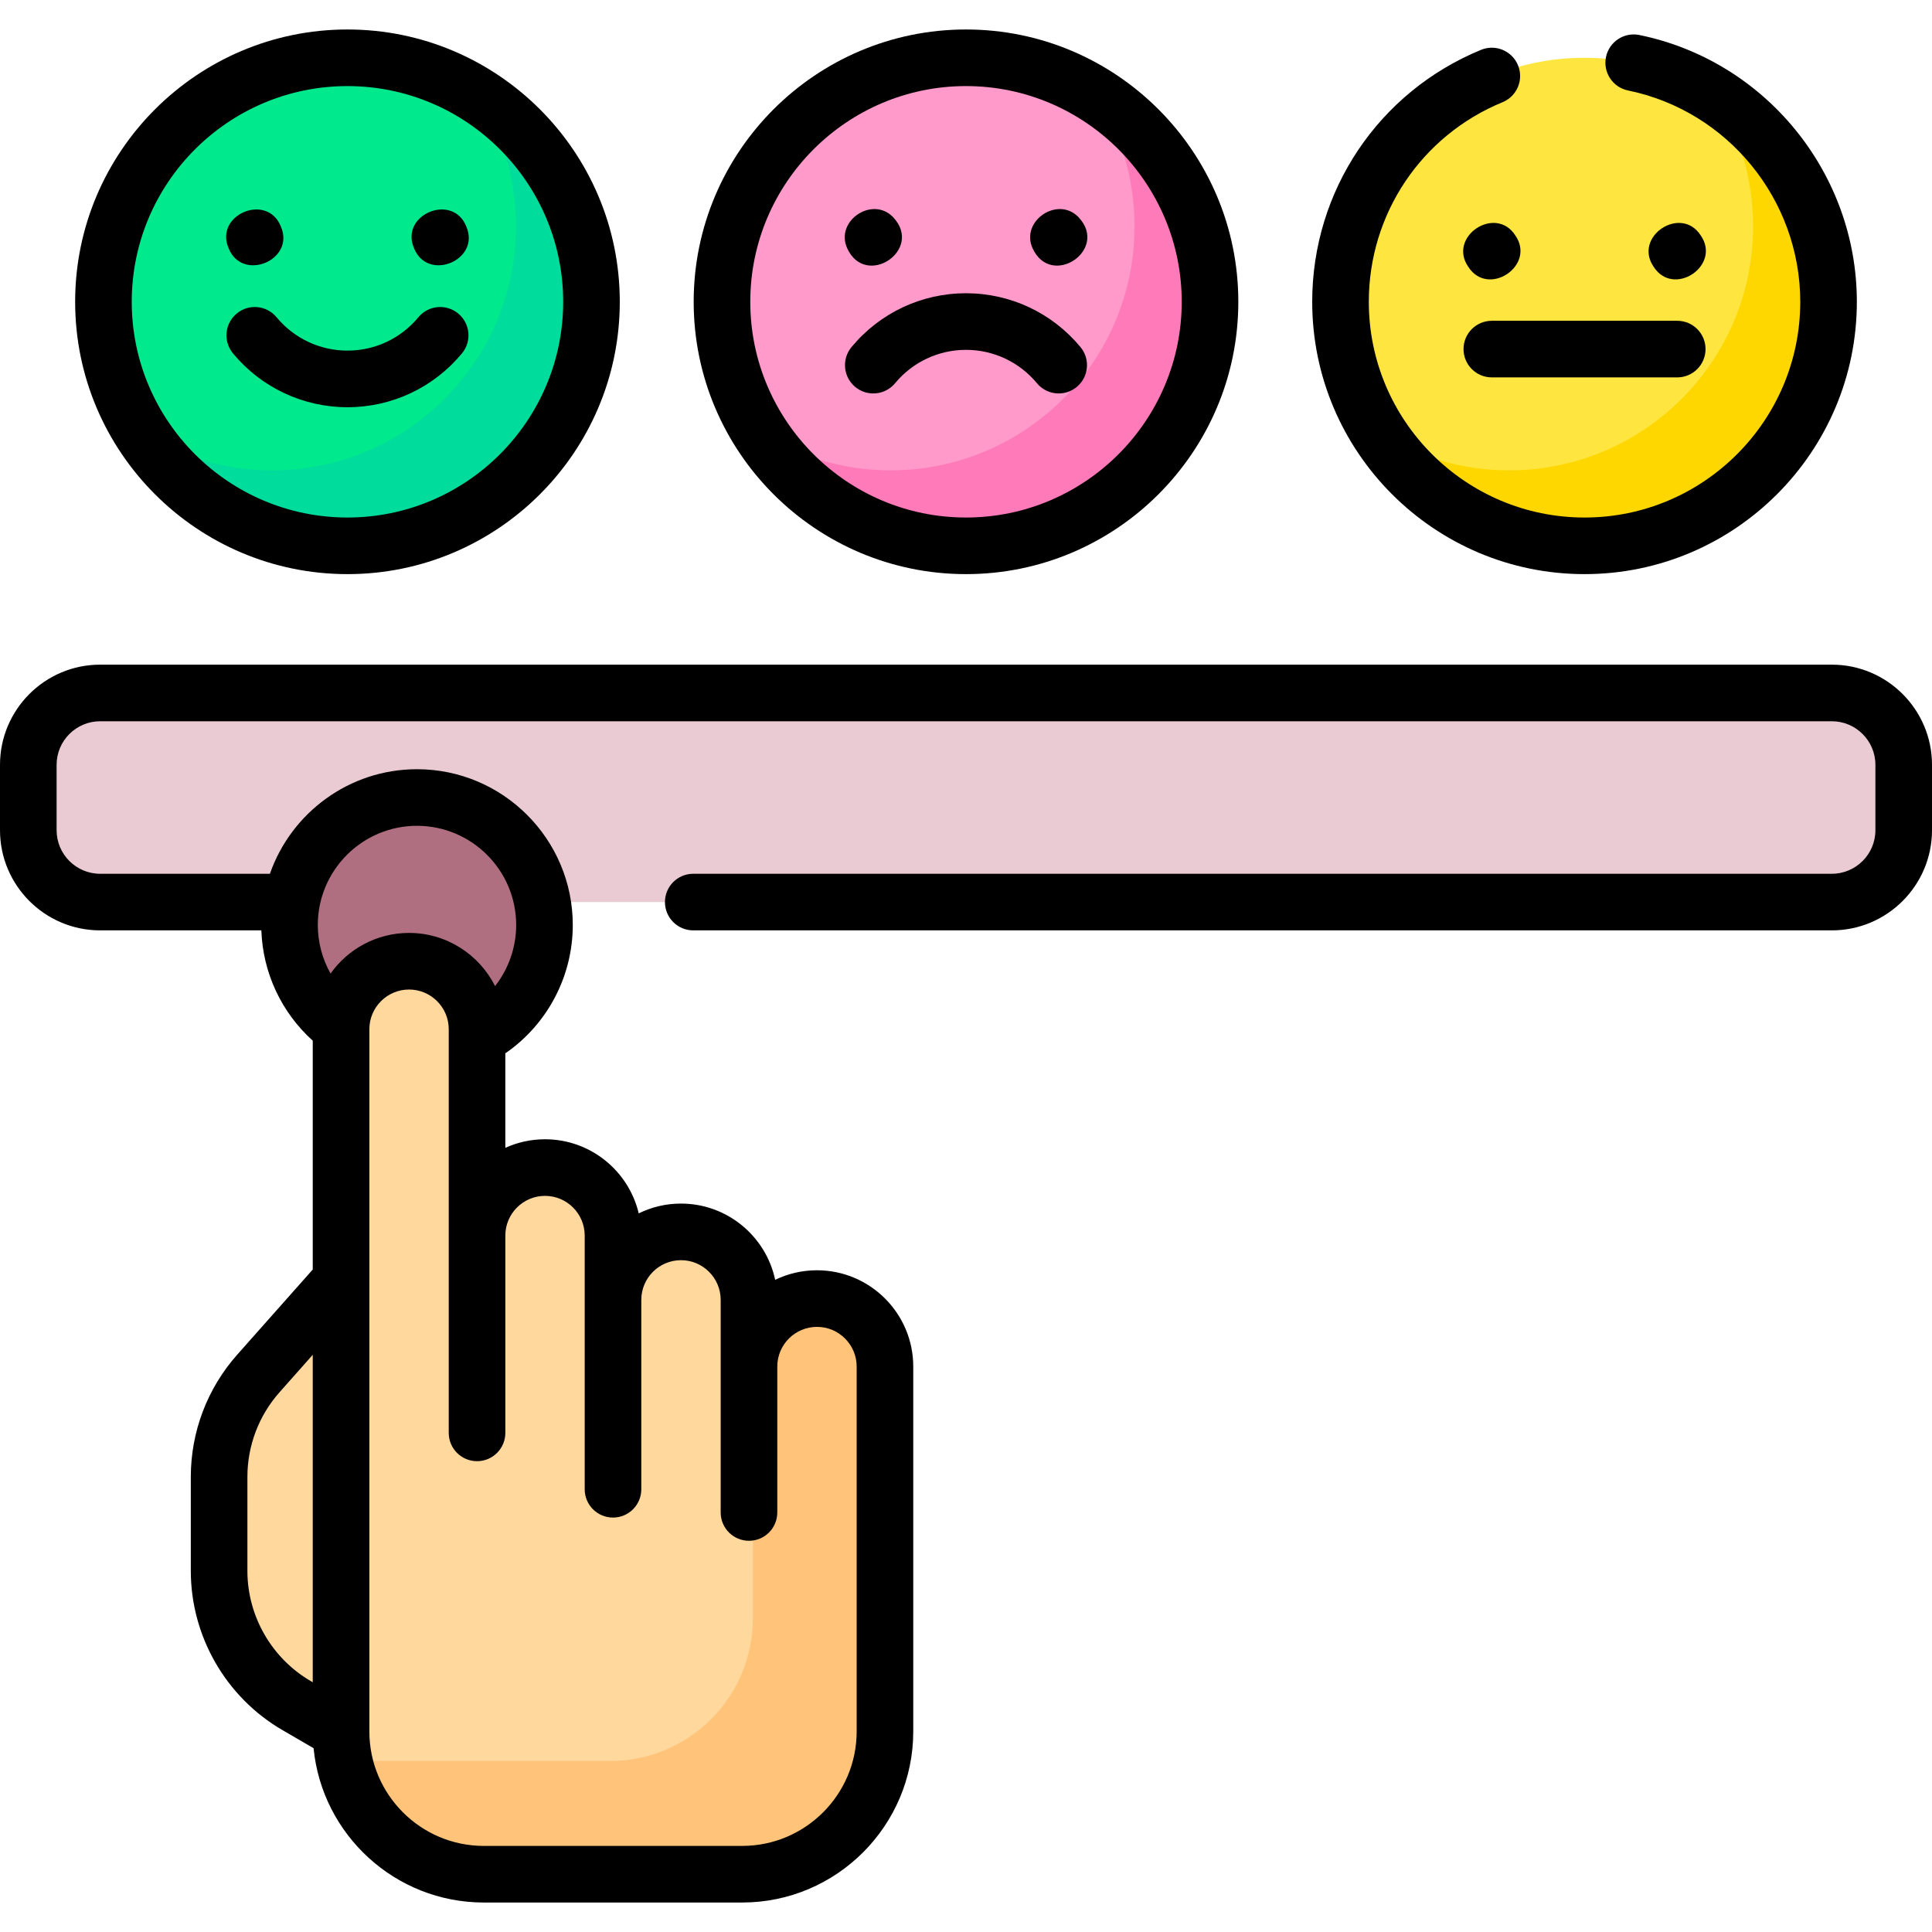 <svg id="Capa_1" enable-background="new 0 0 512 512" viewBox="0 0 512 512" xmlns="http://www.w3.org/2000/svg"><g><g><g><g><path d="m485.456 239.058h-458.913c-10.517 0-19.043-8.526-19.043-19.043v-17.331c0-10.517 8.526-19.043 19.043-19.043h458.913c10.517 0 19.043 8.526 19.043 19.043v17.331c.001 10.517-8.525 19.043-19.043 19.043z" fill="#eacbd4"/></g></g><g><g><circle cx="92.082" cy="79.981" fill="#00e98c" r="64.668"/></g></g><g><g><circle cx="256" cy="79.981" fill="#ff9aca" r="64.668"/></g></g><g><g><circle cx="419.918" cy="79.981" fill="#ffe540" r="64.668"/></g></g><g><g><path d="m126.695 25.368c6.358 10.01 10.055 21.876 10.055 34.613 0 35.715-28.953 64.668-64.668 64.668-12.737 0-24.603-3.697-34.613-10.055 11.47 18.06 31.635 30.055 54.613 30.055 35.715 0 64.668-28.953 64.668-64.668 0-22.978-11.995-43.142-30.055-54.613z" fill="#00dc9b"/></g></g><g><g><path d="m290.613 25.368c6.358 10.01 10.055 21.876 10.055 34.613 0 35.715-28.953 64.668-64.668 64.668-12.737 0-24.603-3.697-34.613-10.055 11.47 18.06 31.635 30.055 54.613 30.055 35.715 0 64.668-28.953 64.668-64.668 0-22.978-11.996-43.142-30.055-54.613z" fill="#ff7ab9"/></g></g><g><g><path d="m454.531 25.368c6.358 10.01 10.055 21.876 10.055 34.613 0 35.715-28.953 64.668-64.668 64.668-12.737 0-24.603-3.697-34.613-10.055 11.47 18.06 31.635 30.055 54.613 30.055 35.715 0 64.668-28.953 64.668-64.668 0-22.978-11.996-43.142-30.055-54.613z" fill="#ffd700"/></g></g><g><g><circle cx="110.508" cy="245.133" fill="#af6f80" r="33.785"/></g></g><g><g><path d="m90.381 339.284-21.911 24.699c-6.703 7.556-10.404 17.306-10.404 27.406v24.912c0 14.712 7.827 28.314 20.548 35.706l11.768 6.839v-119.562z" fill="#ffd89e"/></g></g><g><g><path d="m216.503 344.134c-9.951 0-18.018 8.067-18.018 18.018v-17.673c0-9.951-8.067-18.018-18.017-18.018-9.951 0-18.017 8.067-18.017 18.018v-17.044c0-9.951-8.067-18.017-18.017-18.017-9.951 0-18.018 8.067-18.018 18.017v-54.682c0-9.951-8.066-18.018-18.017-18.018-9.951 0-18.017 8.067-18.017 18.018v125.433 60.659c0 20.899 16.942 37.841 37.841 37.841h68.458c20.899 0 37.841-16.942 37.841-37.841v-60.659-36.035c-.001-9.95-8.068-18.017-18.019-18.017z" fill="#ffd89e"/></g></g><g><g><path d="m216.503 344.135c-7.854 0-14.516 5.034-16.983 12.045v12.007 60.659c0 20.899-16.942 37.841-37.841 37.841h-68.458c-.683 0-1.361-.021-2.035-.056 3.59 17.164 18.805 30.056 37.035 30.056h68.458c20.899 0 37.841-16.942 37.841-37.841v-60.659-36.035c.001-9.951-8.066-18.017-18.017-18.017z" fill="#ffc479"/></g></g></g><g><path d="m92.082 152.149c39.794 0 72.168-32.374 72.168-72.168s-32.375-72.168-72.168-72.168-72.167 32.374-72.167 72.168 32.373 72.168 72.167 72.168zm0-129.336c31.522 0 57.168 25.646 57.168 57.168s-25.646 57.168-57.168 57.168-57.167-25.646-57.167-57.168 25.644-57.168 57.167-57.168z"/><path d="m92.082 107.919c11.768 0 22.826-5.201 30.342-14.271 2.644-3.188 2.2-7.917-.989-10.56-3.188-2.643-7.917-2.201-10.56.988-4.656 5.619-11.507 8.842-18.793 8.842s-14.136-3.223-18.792-8.842c-2.644-3.188-7.373-3.633-10.561-.988-3.189 2.643-3.632 7.371-.989 10.56 7.515 9.07 18.574 14.271 30.342 14.271z"/><path d="m60.586 65.78c3.583 9.039 17.723 3.18 13.85-5.741-3.571-9.044-17.715-3.177-13.85 5.741z"/><path d="m109.726 65.78c3.576 9.042 17.712 3.18 13.85-5.741-3.581-9.04-17.727-3.18-13.85 5.741z"/><path d="m256 152.149c39.794 0 72.168-32.374 72.168-72.168s-32.375-72.168-72.168-72.168-72.168 32.374-72.168 72.168 32.374 72.168 72.168 72.168zm0-129.336c31.522 0 57.168 25.646 57.168 57.168s-25.646 57.168-57.168 57.168-57.168-25.646-57.168-57.168 25.645-57.168 57.168-57.168z"/><path d="m226.647 102.543c3.188 2.643 7.918 2.201 10.56-.988 4.656-5.619 11.507-8.842 18.793-8.842s14.137 3.223 18.793 8.842c1.483 1.789 3.622 2.714 5.778 2.714 1.686 0 3.383-.565 4.781-1.726 3.189-2.643 3.633-7.371.989-10.561-7.516-9.068-18.574-14.27-30.342-14.27s-22.826 5.201-30.342 14.27c-2.643 3.19-2.199 7.918.99 10.561z"/><path d="m224.506 65.78c4.895 10.76 20.296.465 12.229-8.171-5.464-5.806-15.508.891-12.229 8.171z"/><path d="m273.636 65.78c4.905 10.758 20.299.466 12.23-8.171-5.461-5.805-15.503.89-12.23 8.171z"/><path d="m419.917 152.149c39.794 0 72.168-32.374 72.168-72.168 0-34.134-24.237-63.868-57.631-70.702-4.058-.83-8.021 1.786-8.852 5.844-.83 4.059 1.786 8.021 5.844 8.852 26.445 5.412 45.639 28.966 45.639 56.007 0 31.522-25.646 57.168-57.168 57.168s-57.168-25.646-57.168-57.168c0-23.284 13.915-44.048 35.45-52.9 3.831-1.574 5.66-5.957 4.085-9.788-1.574-3.83-5.957-5.663-9.788-4.085-27.183 11.173-44.747 37.383-44.747 66.773.001 39.793 32.375 72.167 72.168 72.167z"/><path d="m438.247 70.719c5.261 8.178 18.004-.325 12.469-8.321-5.255-8.166-17.999.317-12.469 8.321z"/><path d="m389.117 70.719c5.259 8.179 17.996-.323 12.469-8.321-5.26-8.175-18.008.325-12.469 8.321z"/><path d="m387.85 92.512c0 4.143 3.357 7.5 7.5 7.5h49.135c4.143 0 7.5-3.357 7.5-7.5s-3.357-7.5-7.5-7.5h-49.135c-4.142 0-7.5 3.358-7.5 7.5z"/><path d="m485.457 176.139h-458.914c-14.636 0-26.543 11.908-26.543 26.543v17.332c0 14.636 11.907 26.543 26.543 26.543h42.718c.385 11.192 5.286 21.722 13.619 29.235v60.644l-20.021 22.569c-7.928 8.938-12.294 20.438-12.294 32.384v24.911c0 17.322 9.304 33.488 24.279 42.19l8.257 4.798c2.241 22.923 21.619 40.897 45.12 40.897h68.459c25.001 0 45.341-20.34 45.341-45.341v-96.693c0-14.07-11.447-25.518-25.518-25.518-3.966 0-7.723.909-11.074 2.53-2.451-11.529-12.712-20.203-24.961-20.203-4.016 0-7.818.933-11.201 2.593-2.663-11.245-12.787-19.637-24.834-19.637-3.748 0-7.309.812-10.518 2.27v-25.071c.091-.059.188-.102.277-.164 11.021-7.729 17.6-20.372 17.6-33.818 0-22.765-18.521-41.285-41.285-41.285-18.009 0-33.352 11.596-38.98 27.709h-44.984c-6.365 0-11.543-5.178-11.543-11.543v-17.332c0-6.365 5.178-11.543 11.543-11.543h458.914c6.365 0 11.543 5.178 11.543 11.543v17.332c0 6.365-5.178 11.543-11.543 11.543h-301.74c-4.143 0-7.5 3.357-7.5 7.5s3.357 7.5 7.5 7.5h301.739c14.636 0 26.543-11.907 26.543-26.543v-17.332c.001-14.635-11.907-26.543-26.542-26.543zm-419.892 240.162v-24.911c0-8.274 3.024-16.239 8.515-22.429l8.801-9.921v86.772l-.5-.29c-10.373-6.027-16.816-17.224-16.816-29.221zm78.868-99.383c5.8 0 10.518 4.718 10.518 10.518v67.236c0 4.143 3.357 7.5 7.5 7.5s7.5-3.357 7.5-7.5v-50.192c0-5.8 4.718-10.518 10.518-10.518s10.518 4.718 10.518 10.518v56.344c0 4.143 3.357 7.5 7.5 7.5s7.5-3.357 7.5-7.5v-38.671c0-5.8 4.718-10.518 10.518-10.518s10.518 4.718 10.518 10.518v96.693c0 16.73-13.61 30.341-30.341 30.341h-68.459c-16.73 0-30.341-13.61-30.341-30.341v-186.092c0-5.8 4.718-10.518 10.518-10.518s10.518 4.718 10.518 10.518v106.976c0 4.143 3.357 7.5 7.5 7.5s7.5-3.357 7.5-7.5v-52.295c-.002-5.8 4.715-10.517 10.515-10.517zm-33.926-98.07c14.494 0 26.285 11.791 26.285 26.285 0 5.934-2.016 11.62-5.589 16.192-4.2-8.347-12.842-14.09-22.805-14.09-8.576 0-16.172 4.257-20.801 10.765-2.184-3.887-3.374-8.304-3.374-12.867 0-14.494 11.791-26.285 26.284-26.285z"/></g></g><g/><g/><g/><g/><g/><g/><g/><g/><g/><g/><g/><g/><g/><g/><g/></svg>